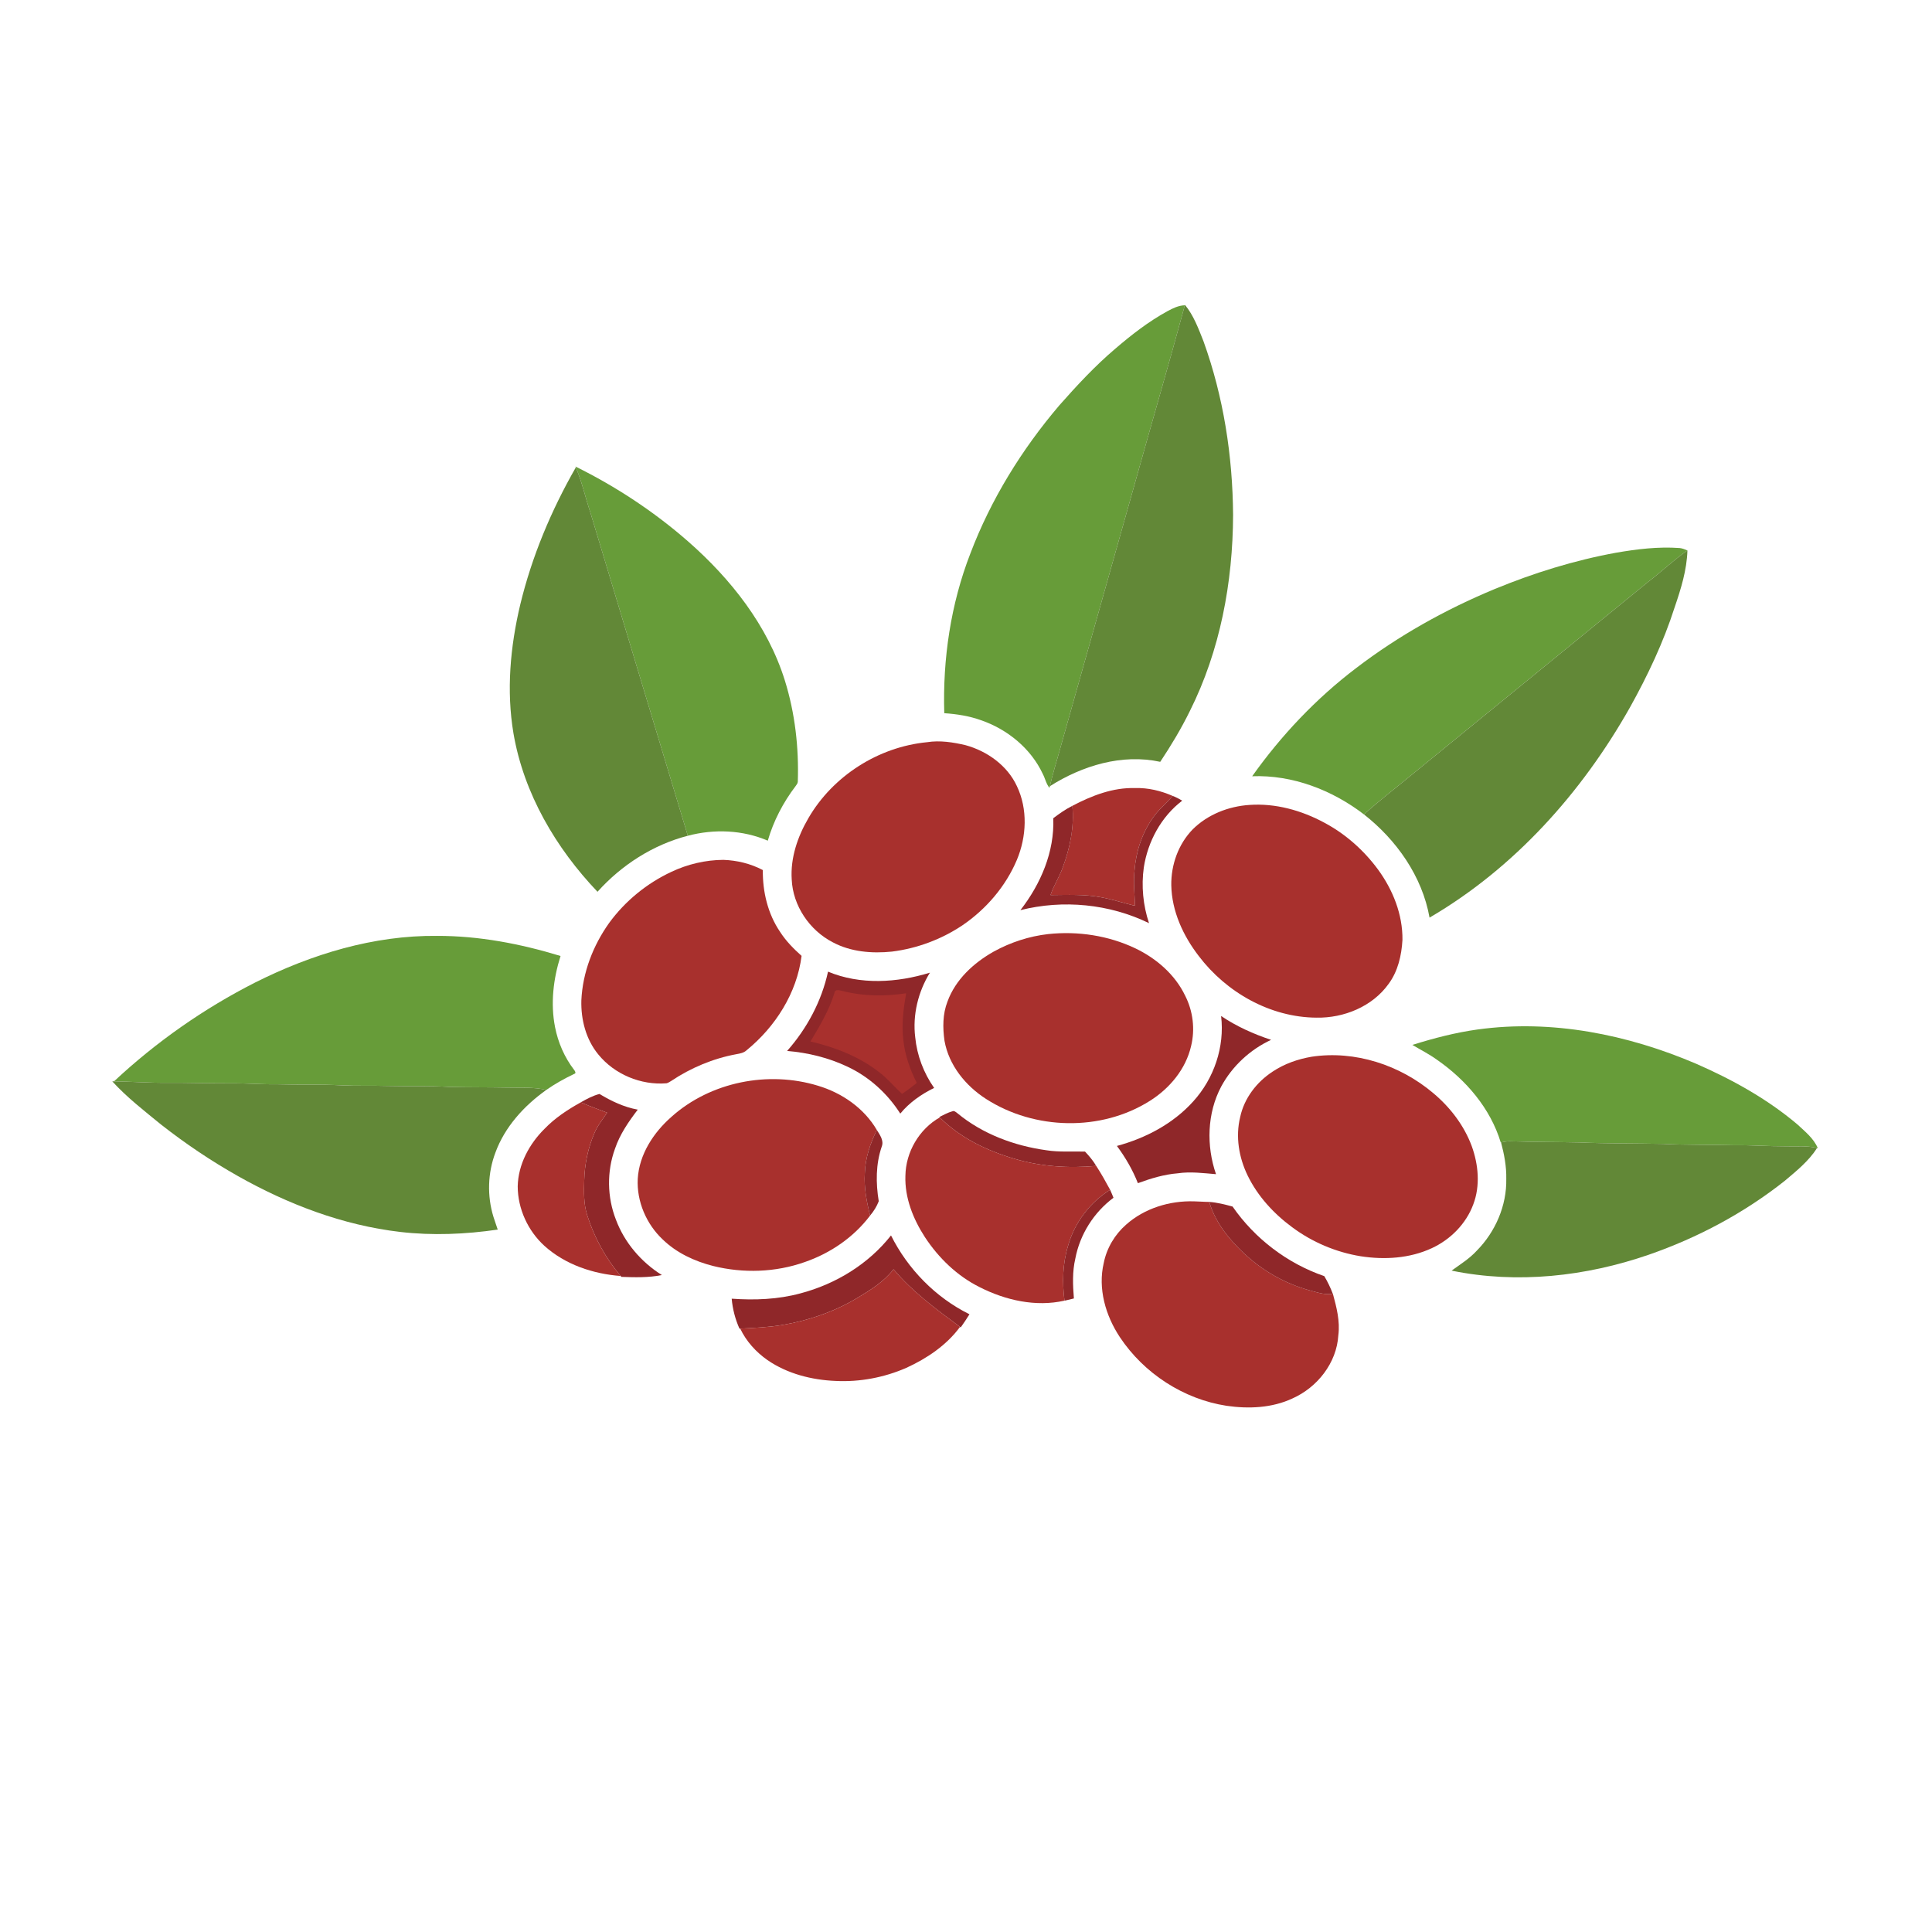 <svg xmlns="http://www.w3.org/2000/svg" viewBox="0 0 1024 1024"><path fill="#679C39" d="M618.812 164.904c2.855-1.517 5.834-3.027 9.158-3.089l-.227.899c-8.541 31.495-17.715 62.811-26.458 94.251-13.241 47.192-26.623 94.337-39.856 141.537-1.674 6.053-3.59 12.044-4.959 18.184-.055.227-.172.673-.227.892-1.783-2.127-2.26-4.943-3.535-7.344-6.304-13.53-18.724-23.643-32.692-28.484-6.272-2.268-12.905-3.293-19.537-3.746-.868-28.774 3.418-57.805 13.851-84.694 10.895-28.687 27.264-55.138 47.129-78.468 9.276-10.504 18.841-20.82 29.532-29.908 8.668-7.454 17.771-14.532 27.821-20.03z"/><path fill="#628837" d="M627.744 162.714l.305-1.126c4.638 5.631 7.164 12.6 9.831 19.302 10.621 29.43 15.462 60.801 15.681 92.03-.117 35.734-6.851 71.914-22.947 104.012-4.567 9.315-9.925 18.215-15.665 26.85-20.296-4.403-41.311 2.033-58.478 12.905 1.369-6.139 3.285-12.13 4.959-18.184 13.233-47.2 26.615-94.345 39.856-141.537 8.743-31.442 17.917-62.757 26.458-94.252z"/><path fill="#679C39" d="M304.994 247.267c21.461 10.597 41.639 23.878 59.659 39.653 22.673 19.873 42.233 44.595 51.322 73.705 5.412 17.339 7.485 35.633 6.875 53.754-.039.907-.759 1.58-1.204 2.323-6.57 8.642-11.677 18.434-14.704 28.875-13.319-5.725-28.445-6.296-42.382-2.612-17.23-57.195-34.53-114.359-51.72-171.562-2.643-7.852-4.364-16.033-7.649-23.666l-.197-.47z"/><path fill="#628837" d="M275.72 320.542c6.155-25.543 16.432-50.023 29.47-72.806 3.285 7.633 5.005 15.814 7.649 23.666 17.191 57.203 34.491 114.367 51.72 171.562-18.473 4.786-35.163 15.54-47.872 29.696-22.087-23.166-39.082-52.111-44.533-83.919-3.825-22.657-1.713-45.948 3.566-68.199z"/><path fill="#679C39" d="M856.532 292.957c11.121-1.924 22.431-3.308 33.732-2.487 1.431.141 2.769.735 4.106 1.267-7.336 5.131-13.828 11.34-20.937 16.768-42.226 34.436-84.412 68.919-126.654 103.339-7.97 6.585-16.19 12.881-23.862 19.803-16.815-12.897-37.862-21.039-59.236-20.217 15.407-21.688 33.904-41.24 55.107-57.336 22.423-17.136 47.247-31.018 73.291-41.835 20.765-8.571 42.343-15.266 64.453-19.302z"/><path fill="#628837" d="M873.433 308.505c7.109-5.428 13.601-11.638 20.937-16.768-.305 10.418-3.465 20.483-6.812 30.267-5.905 18.426-14.227 36.008-23.627 52.894-25.442 45.112-61.255 85.202-106.241 111.457-3.895-21.899-17.488-41.146-34.772-54.708 7.672-6.922 15.892-13.217 23.862-19.803 42.241-34.42 84.427-68.903 126.653-103.339z"/><path fill="#A8302D" d="M491.369 393.379c6.82-1.087 13.781.031 20.436 1.588 11.45 3.16 22.094 10.746 27.17 21.695 5.842 12.216 5.146 26.779-.008 39.097-5.936 14.054-16.268 26.091-28.828 34.655-11.153 7.469-24.073 12.295-37.392 13.953-10.605 1.087-21.797.172-31.347-4.927-12.342-6.358-21.172-19.388-21.774-33.349-.72-11.411 3.121-22.634 8.806-32.387 12.976-22.438 37.174-37.838 62.937-40.325zm76.998 33.732c10.238-5.381 21.469-9.776 33.239-9.417 6.883-.227 13.687 1.431 19.967 4.176-3.418 3.879-7.469 7.203-10.441 11.473-5.842 8.173-9.025 18.035-9.815 28.007-.68 6.233.07 12.49.258 18.731-6.022-1.416-11.911-3.394-18.012-4.505-8.822-1.689-17.848-1.228-26.771-1.173 1.682-5.068 4.685-9.557 6.468-14.586 3.855-10.393 6.186-21.584 5.107-32.706z"/><path fill="#8F2729" d="M621.573 421.871c1.744.665 3.41 1.525 5.005 2.511-11.129 8.501-18.215 21.625-20.335 35.374-1.384 9.886-.391 20.061 2.753 29.532-20.984-10.214-45.565-12.592-68.16-6.89 10.746-13.812 18.137-30.963 17.417-48.717 3.199-2.432 6.507-4.755 10.113-6.57 1.079 11.121-1.251 22.313-5.107 32.707-1.783 5.029-4.786 9.518-6.468 14.586 8.924-.055 17.949-.516 26.771 1.173 6.1 1.111 11.99 3.089 18.012 4.505-.188-6.241-.938-12.498-.258-18.731.79-9.972 3.973-19.834 9.815-28.007 2.973-4.27 7.024-7.594 10.442-11.473z"/><path fill="#A8302D" d="M662.156 426.634c13.875-1.001 27.726 2.894 39.864 9.456 11.176 5.967 20.874 14.602 28.375 24.793 7.868 10.762 13.1 23.815 12.936 37.283-.469 8.181-2.37 16.588-7.32 23.291-8.587 12.037-23.745 18.2-38.276 17.918-24.472-.149-47.779-13.39-62.388-32.692-8.275-10.738-14.289-23.768-14.539-37.494-.156-10.824 3.762-21.852 11.38-29.642 7.921-7.861 18.917-12.17 29.968-12.913zm-306.279 35.445c8.58-4.043 18.012-6.28 27.499-6.335 7.266.25 14.492 2.002 20.937 5.404-.133 11.481 2.628 23.158 9.127 32.731 3.097 4.833 7.141 8.947 11.411 12.748-2.471 19.701-13.898 37.619-29.141 50.031-1.447 1.369-3.433 1.728-5.318 2.065-12.388 2.26-24.222 7.242-34.678 14.226-.79.454-1.564 1.017-2.464 1.212-13.562 1.103-27.553-4.724-36.149-15.298-6.562-7.97-9.252-18.505-8.971-28.68.68-14.735 6.202-29.032 14.719-40.99 8.486-11.629 19.991-21.029 33.028-27.114zm199.702 33.004c15.681-1.682 31.902.766 46.175 7.555 11.114 5.318 21.023 13.859 26.404 25.09 4.161 8.157 5.342 17.777 3.152 26.677-2.808 12.255-11.387 22.509-21.891 29.102-25.919 16.346-61.106 15.439-86.751-1.017-10.887-6.969-19.756-17.887-22.063-30.838-.985-6.914-1.001-14.203 1.58-20.796 4.231-11.653 13.874-20.507 24.464-26.474 8.924-4.919 18.794-8.157 28.93-9.299z"/><path fill="#679C39" d="M135.309 520.713c29.806-14.962 62.74-25.035 96.324-24.675 22.227-.055 44.275 4.184 65.47 10.652-3.832 12.107-5.381 25.16-2.917 37.705 1.611 8.196 5.021 16.064 10.128 22.697.422.501 1.212 1.799.102 2.057-5.17 2.464-10.183 5.256-14.876 8.548-6.929-1.666-14.07-1.056-21.125-1.259-9.909-.203-19.826-.078-29.735-.328-11.2-.673-22.423-.282-33.63-.547-8.063-.242-16.135.07-24.19-.321-11.231-.594-22.478-.211-33.716-.54-8.587.117-17.159-.633-25.747-.524-10.957.031-21.907-.352-32.864-.281-9.377.094-18.731-.618-28.101-.759 22.32-20.867 47.621-38.598 74.877-52.425z"/><path fill="#8F2729" d="M417.194 557.018c10.543-11.919 18.293-26.443 21.68-42.022 17.112 7.133 36.579 5.889 53.996.54-6.241 10.152-9.244 22.384-7.782 34.256.939 9.612 4.481 18.927 10.019 26.834-6.781 3.316-13.124 7.743-17.941 13.609-6.804-10.668-16.518-19.506-28.007-24.879-10.011-4.748-20.937-7.415-31.965-8.338z"/><path fill="#A8302D" d="M442.253 526.368c.328-2.487 2.98-1.384 4.591-1.048 10.918 2.753 22.337 2.831 33.427 1.134-1.416 8.189-2.534 16.557-1.463 24.863.821 7.954 3.527 15.548 7.117 22.65-2.518 2.049-5.123 4.004-7.821 5.811-4.036-3.652-7.477-7.946-11.833-11.254-10.652-8.447-23.573-13.46-36.712-16.51 4.912-8.182 9.855-16.472 12.694-25.646z"/><path fill="#8F2729" d="M647.21 538.506c8.149 5.49 17.183 9.557 26.498 12.631-11.114 5.146-20.577 13.929-26.419 24.707-7.539 14.18-7.962 31.456-2.784 46.496-6.718-.54-13.483-1.463-20.202-.469-7.313.571-14.352 2.729-21.195 5.24-2.769-7.055-6.624-13.655-11.122-19.74 15.235-4.106 29.845-11.802 40.482-23.635 10.996-12.116 16.713-28.916 14.742-45.23z"/><path fill="#679C39" d="M783.171 545.646c39.316-5.451 79.524 2.651 115.743 18.129 19.177 8.376 37.729 18.645 53.762 32.199 4.036 3.77 8.619 7.383 10.824 12.615l-.422-.094c-5.443-1.408-11.082-.72-16.62-.923-9.119.031-18.207-.696-27.319-.571-12.506-.352-25.027-.031-37.517-.712-14.868-.297-29.743-.125-44.603-.766-12.224-.282-24.448-.196-36.673-.626-1.611-.016-3.199.289-4.763.61l-.156.031c-5.475-18.113-18.442-33.177-33.795-43.837-4.122-2.995-8.689-5.264-13.038-7.876 11.309-3.556 22.822-6.544 34.577-8.179z"/><path fill="#A8302D" d="M695.223 560.084c22.939-3.457 46.871 4.411 64.445 19.302 8.932 7.492 16.307 17.081 20.382 28.062 3.543 9.815 4.591 20.945.837 30.854-3.809 10.339-12.099 18.692-22.04 23.275-11.677 5.42-25.051 6.226-37.643 4.262-13.139-2.127-25.731-7.485-36.399-15.439-9.753-7.195-18.215-16.409-23.541-27.374-4.622-9.518-6.499-20.601-3.942-30.971 2.12-9.964 8.752-18.575 17.198-24.081 6.203-4.136 13.383-6.647 20.703-7.89zM355.932 591.9c20.671-18.489 51.22-24.511 77.592-16.448 12.733 3.801 24.449 11.88 31.222 23.479-3.512 7.117-6.108 14.821-6.374 22.814-.508 7.618.962 15.165 2.808 22.517-8.673 11.52-21.062 19.975-34.631 24.652-15.517 5.498-32.621 6.038-48.553 2.088-9.823-2.487-19.38-6.922-26.717-14.031-8.697-8.173-13.867-20.178-13.264-32.144.766-12.976 8.36-24.551 17.917-32.927z"/><path fill="#628837" d="M59.5 573.129l.931.008c9.37.141 18.724.852 28.101.759 10.957-.07 21.907.313 32.864.281 8.587-.109 17.159.641 25.747.524 11.239.328 22.485-.055 33.716.54 8.056.391 16.127.078 24.19.321 11.208.266 22.431-.125 33.63.547 9.909.25 19.826.125 29.735.328 7.055.203 14.195-.407 21.125 1.259-11.739 8.345-21.961 19.529-26.967 33.216-4.09 10.809-4.435 22.947-1.048 33.99.704 2.276 1.541 4.528 2.284 6.804-17.081 2.487-34.499 3.246-51.673 1.244-30.432-3.543-59.565-14.672-86.133-29.673-14.242-8.04-27.843-17.198-40.708-27.295-8.885-7.273-18.043-14.343-25.794-22.853z"/><path fill="#8F2729" d="M307.794 584.274c3.16-1.775 6.421-3.559 9.956-4.45 6.265 3.801 13.006 6.976 20.272 8.314-4.849 6.358-9.471 13.038-12.052 20.687-4.411 12.076-4.192 25.7.501 37.666 4.536 12.138 13.39 22.454 24.331 29.313-7.062 1.423-14.312 1.236-21.477.962-.094-.117-.274-.344-.36-.461-8.009-9.487-14.093-20.569-17.793-32.41-1.861-5.913-1.682-12.185-1.517-18.301.227-8.642 2.018-17.269 5.475-25.207 1.635-3.879 4.333-7.148 6.64-10.629-4.661-1.831-9.385-3.481-13.976-5.484z"/><path fill="#A8302D" d="M288.711 598.204c5.506-5.709 12.193-10.089 19.083-13.929 4.591 2.002 9.315 3.652 13.976 5.483-2.307 3.48-5.005 6.75-6.64 10.629-3.457 7.938-5.248 16.565-5.475 25.207-.164 6.116-.344 12.388 1.517 18.301 3.699 11.841 9.784 22.923 17.793 32.41-14.633-1.087-29.446-6.053-40.458-16.017-8.736-7.977-14.078-19.639-14.109-31.495.25-11.655 6.14-22.534 14.313-30.589z"/><path fill="#8F2729" d="M504.774 589.014c.978-.43 1.814.391 2.557.931 13.374 11.09 30.267 17.378 47.364 19.725 6.742 1.056 13.601.501 20.382.696 2.206 2.331 4.302 4.818 5.944 7.594-14.657 1.33-29.587.352-43.727-3.895-14.414-4.27-28.476-11.075-39.191-21.805l-.235-.227c2.26-1.087 4.466-2.362 6.906-3.019z"/><path fill="#A8302D" d="M479.887 623.215c.149-12.529 7.289-24.785 18.215-30.956 10.715 10.73 24.777 17.535 39.191 21.805 14.14 4.247 29.071 5.224 43.727 3.895 2.675 4.09 5.045 8.361 7.375 12.67-10.801 6.71-18.99 17.582-22.36 29.861-2.831 9.346-3.058 19.247-1.83 28.883-15.251 3.457-31.292-.203-45.018-7.18-11.888-5.921-21.711-15.446-28.961-26.482-6.24-9.619-10.745-20.866-10.339-32.496z"/><path fill="#8F2729" d="M458.372 621.745c.266-7.993 2.862-15.697 6.374-22.814 1.588 2.55 3.832 5.584 2.612 8.736-3.207 9.323-3.183 19.373-1.603 29.008-1.056 2.776-2.667 5.318-4.575 7.586-1.846-7.351-3.317-14.899-2.808-22.516z"/><path fill="#628837" d="M795.583 605.508c1.564-.321 3.152-.626 4.763-.61 12.224.43 24.448.344 36.673.626 14.86.641 29.736.469 44.603.766 12.49.68 25.012.36 37.517.712 9.112-.125 18.2.602 27.319.571 5.537.203 11.176-.485 16.62.923-4.411 6.89-10.879 12.107-17.065 17.324-21.547 17.089-46.175 30.205-72.125 39.207-33.357 11.52-69.756 15.579-104.512 8.431 4.607-3.332 9.495-6.359 13.366-10.59 9.862-9.995 15.9-23.917 15.611-38.034.139-6.554-1.089-13.03-2.77-19.326z"/><path fill="#8F2729" d="M566.036 660.49c3.371-12.279 11.56-23.15 22.36-29.861.626 1.377 1.204 2.792 1.775 4.208-10.425 7.766-17.808 19.451-20.225 32.238-1.619 6.937-1.337 14.086-.759 21.132-1.658.422-3.308.845-4.982 1.165-1.227-9.634-1-19.536 1.831-28.882z"/><path fill="#A8302D" d="M596.89 649.056c9.753-8.658 23.049-12.717 35.977-12.318 2.683.039 5.373.297 8.071.305 3.105 10.684 10.292 19.623 18.278 27.131 9.815 9.291 21.914 16.197 34.968 19.756 3.965 1.025 8.04 2.557 12.201 1.768l.063-.008c1.947 7.164 3.871 14.547 2.894 22.032-.868 14.657-11.129 27.624-24.323 33.49-10.856 5.076-23.228 5.592-34.929 3.887-22.83-3.519-43.774-17.175-56.538-36.376-7.571-11.419-11.755-25.77-8.533-39.371 1.571-7.845 5.856-15.048 11.871-20.296z"/><path fill="#8F2729" d="M640.938 637.043c4.2.289 8.29 1.361 12.349 2.448 11.763 17.003 29.039 30.166 48.608 36.884 1.768 2.964 3.285 6.077 4.489 9.323-4.161.79-8.235-.743-12.201-1.768-13.053-3.559-25.152-10.465-34.968-19.756-7.985-7.508-15.172-16.448-18.277-27.131zm-216.705 48.474c18.661-4.904 36.031-15.478 48.021-30.713 8.932 17.863 23.643 32.911 41.584 41.788-1.478 2.37-3.019 4.7-4.646 6.976l-.36-.274c-12.475-9.284-25.184-18.544-35.234-30.557-5.084 6.593-12.263 11.028-19.302 15.251-12.13 7.25-25.716 11.935-39.629 14.273-7.383 1.244-14.876 1.549-22.337 1.932l-.391.023c-2.252-5.037-3.645-10.394-4.122-15.885 12.187.862 24.575.409 36.416-2.814z"/><path fill="#A8302D" d="M473.599 672.738c10.05 12.013 22.759 21.273 35.234 30.557-7.164 9.745-17.566 16.714-28.453 21.695-11.739 5.131-24.691 7.579-37.486 6.937-12.678-.524-25.528-3.778-36.078-11.028-6.108-4.263-11.278-9.964-14.485-16.706 7.461-.383 14.954-.688 22.337-1.932 13.914-2.339 27.499-7.023 39.629-14.273 7.039-4.223 14.219-8.657 19.302-15.25z"/></svg>